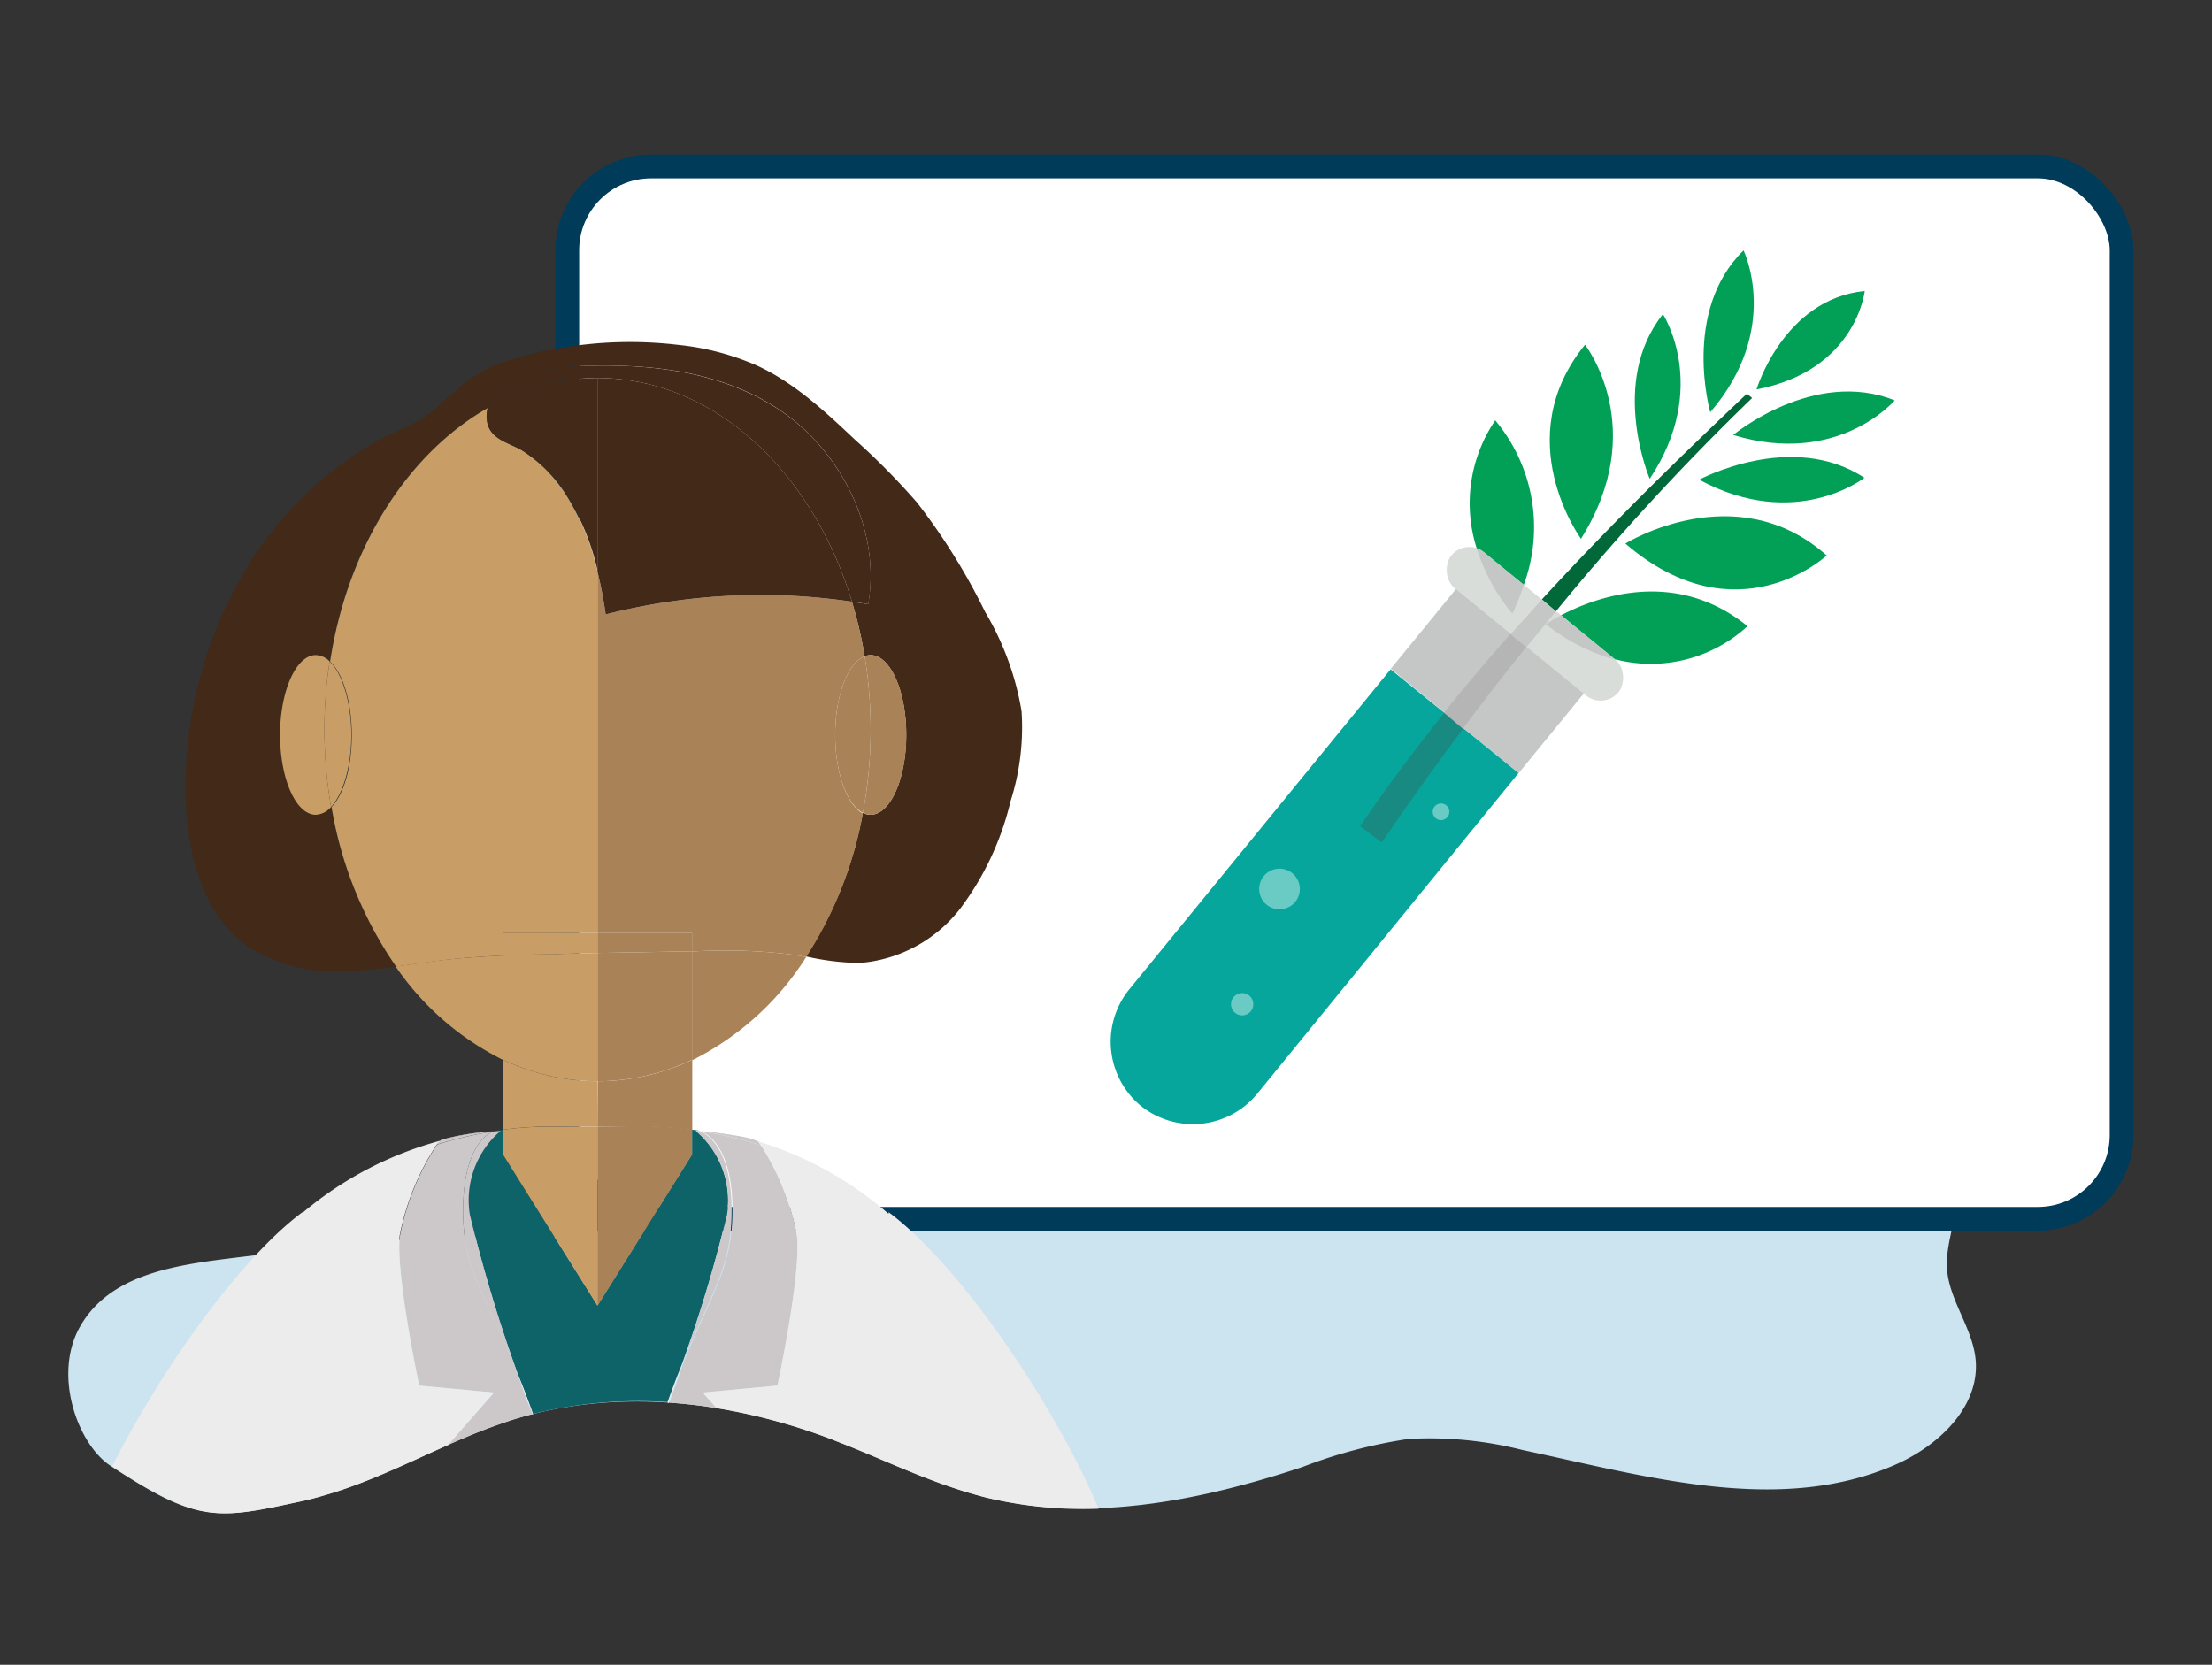 <svg xmlns="http://www.w3.org/2000/svg" viewBox="0 0 186 140"><rect x="0" y="0" width="186" height="140" fill="#333333" stroke="none"/><defs><style>.cls-1{fill:#cce3f0;}.cls-2{fill:#fff;stroke:#013b5a;stroke-miterlimit:10;stroke-width:2px;}.cls-3{fill:#0d6368;}.cls-4{fill:#422918;}.cls-5{fill:#c99d66;}.cls-6{fill:#a98258;}.cls-7{fill:#ececec;}.cls-8{fill:#ccc8ca;}.cls-9{fill:#07a69c;}.cls-10{fill:#198a82;}.cls-11{fill:#c5c7c6;}.cls-12{fill:#d9ddda;}.cls-13{fill:#006839;}.cls-14{fill:#b4b5b4;}.cls-15{fill:#02a056;}.cls-16{fill:#6acac4;}.cls-17{fill:none;}</style></defs><title>Recurso 9</title><g id="Capa_2" data-name="Capa 2"><g id="Layer_1" data-name="Layer 1"><path class="cls-1" d="M152.52,93.21c-3.71.32-7.41,1.73-11.08,1-4-.76-7.22-3.89-11.21-4.66s-8.21,1-12.24,2.2a37.8,37.8,0,0,1-17.53.74c-5-1-9.78-3-14.84-3-4.54,0-8.94,1.5-13.13,3.25a126.62,126.62,0,0,0-15.56,7.74,26.06,26.06,0,0,1-6.23,3A25.65,25.65,0,0,1,44,104a140.11,140.11,0,0,0-21.17,1.38c-6,.85-13.12.94-16.1,6.18-2.34,4.13-.13,10,2.61,11.74,7.38,4.84,8.88,4.49,16.1,2.92,6.25-1.36,11.77-5,17.89-6.89,8.5-2.59,17.81-1.55,26.14,1.54,4.41,1.64,8.63,3.84,13.2,5,8.82,2.23,18.17.37,26.82-2.49a41.84,41.84,0,0,1,8.94-2.37,31.75,31.75,0,0,1,9.59.93c10.44,2.22,21.66,5.53,31.43,1.2,3.58-1.59,7-4.83,6.68-8.74-.23-2.72-2.27-5.06-2.42-7.79-.18-3.43,2.76-7.8-.7-10.51-2.45-1.91-7.57-3.12-10.52-2.88"/><rect class="cls-2" x="47.7" y="14" width="130.7" height="88.5" rx="7.05" ry="7.05"/><path class="cls-3" d="M61.13,102.15a7.66,7.66,0,0,0-2.61-7.05l.34,0h0L58.19,95v2.07l-7.95,12.71h0L42.3,97.11V95l-.81.14h0l.62-.05a7.66,7.66,0,0,0-2.61,7.05,127.51,127.51,0,0,0,4,13.32c.42,1,.86,2.17,1.32,3.45a36.75,36.75,0,0,1,11.31-1c.43-1.21.85-2.29,1.24-3.27A118.41,118.41,0,0,0,61.13,102.15Z"/><path class="cls-4" d="M26.55,68.52c-1.64,0-3-3-3-6.72s1.34-6.71,3-6.71a1.7,1.7,0,0,1,1.17.53C29.18,46.05,34.23,38.14,41,34.3c.72-3,6.22-3.46,8.06-3.52,5.71-.2,11.65.43,16.57,3.74S74.12,44.4,73,50.81l-1.37-.21a35.68,35.68,0,0,1,1.07,4.59,1.44,1.44,0,0,1,.5-.1c1.65,0,3,3,3,6.71s-1.34,6.72-3,6.72a1.52,1.52,0,0,1-.65-.16,33.16,33.16,0,0,1-4.77,12.07,21.08,21.08,0,0,0,4.52.55,11.86,11.86,0,0,0,8.48-4.62,24.47,24.47,0,0,0,4.2-9,20.42,20.42,0,0,0,.92-7.55,24,24,0,0,0-3.06-8.34,52.92,52.92,0,0,0-5.73-9.21A59.66,59.66,0,0,0,71.92,37c-2.56-2.41-5.18-4.87-8.39-6.31A22.12,22.12,0,0,0,57,29,34.37,34.37,0,0,0,42.5,30.4c-2.52.83-3.92,2.12-5.77,3.88-1.48,1.4-3.51,1.94-5.28,2.95A30.73,30.73,0,0,0,21.2,47a36,36,0,0,0-5.6,19.22c0,5,1.22,10.64,5.39,13.46a13.66,13.66,0,0,0,7.93,2,39.71,39.71,0,0,0,4.35-.39,33.13,33.13,0,0,1-5.43-13.42A1.79,1.79,0,0,1,26.55,68.52Z"/><path class="cls-5" d="M50.24,94.74V90.93h0a18.5,18.5,0,0,1-7.94-1.81V95a32.59,32.59,0,0,1,4.21-.27Z"/><path class="cls-5" d="M50.24,109.81V94.74H46.51A32.59,32.59,0,0,0,42.3,95v2.1Z"/><path class="cls-6" d="M50.24,94.74H54a32.46,32.46,0,0,1,4.21.3V89.12a18.51,18.51,0,0,1-7.95,1.81Z"/><path class="cls-6" d="M50.24,94.74v15.08h0l7.95-12.71V95a32.46,32.46,0,0,0-4.21-.3Z"/><polygon class="cls-6" points="50.24 90.94 50.24 90.94 50.24 90.94 50.24 94.74 50.24 94.74 50.24 90.94"/><rect class="cls-6" x="50.24" y="94.74" height="15.08"/><path class="cls-5" d="M37.18,80.74c-1.31.16-2.61.36-3.91.54a23.71,23.71,0,0,0,9,7.84V80.36C40.59,80.44,38.88,80.55,37.18,80.74Z"/><path class="cls-5" d="M42.3,80.36V78.47h7.94V48.06a20.45,20.45,0,0,0-2.78-6.67A12.1,12.1,0,0,0,44,37.94c-1.08-.7-2.87-.92-3.05-2.63a3,3,0,0,1,.07-1c-6.75,3.84-11.8,11.75-13.26,21.32,1.07,1,1.82,3.4,1.82,6.18s-.69,5-1.7,6.06a33.13,33.13,0,0,0,5.43,13.42c1.3-.18,2.6-.38,3.91-.54C38.88,80.55,40.59,80.44,42.3,80.36Z"/><polygon class="cls-5" points="50.24 90.94 50.24 90.94 50.24 90.94 50.24 90.94"/><path class="cls-5" d="M50.24,80.14l-3.62.09c-1.44,0-2.88.07-4.32.13v8.76a18.5,18.5,0,0,0,7.94,1.81Z"/><path class="cls-5" d="M42.3,78.47v1.89c1.44-.06,2.88-.1,4.32-.13l3.62-.09V78.47Z"/><path class="cls-6" d="M58.51,80h-.32v9.17a24,24,0,0,0,9.6-8.69l-1.16-.2A45.86,45.86,0,0,0,58.51,80Z"/><path class="cls-6" d="M70.23,61.8c0-3.32,1.07-6.07,2.48-6.61a35.68,35.68,0,0,0-1.07-4.59,52.79,52.79,0,0,0-20.71,1.07,36.29,36.29,0,0,0-.69-3.6v30.4h7.95V80h.32a45.86,45.86,0,0,1,8.12.28l1.16.2a33.16,33.16,0,0,0,4.77-12.07C71.22,67.69,70.23,65,70.23,61.8Z"/><polygon class="cls-6" points="50.24 90.94 50.24 90.94 50.24 90.94 50.24 90.94"/><rect class="cls-6" x="50.24" y="78.47"/><path class="cls-6" d="M50.24,80.14V90.93a18.51,18.51,0,0,0,7.95-1.81V80Z"/><path class="cls-6" d="M58.19,80V78.47H50.24v1.67Z"/><polygon class="cls-6" points="50.24 90.94 50.24 90.94 50.24 80.14 50.24 80.14 50.24 90.94"/><polygon class="cls-6" points="50.24 80.14 50.24 80.14 50.24 78.47 50.24 78.47 50.24 80.14"/><polygon class="cls-6" points="50.24 48.06 50.24 48.06 50.24 78.47 50.24 78.47 50.24 48.06"/><polygon class="cls-6" points="50.24 80.14 50.24 80.14 50.24 90.94 50.24 90.94 50.24 90.94 50.24 80.14"/><polygon class="cls-6" points="50.24 78.47 50.24 78.47 50.24 78.47 50.24 80.14 50.24 80.14 50.24 78.47"/><path class="cls-5" d="M26.55,55.09c-1.64,0-3,3-3,6.71s1.34,6.72,3,6.72a1.79,1.79,0,0,0,1.29-.66,38.25,38.25,0,0,1-.56-6.5,37.27,37.27,0,0,1,.44-5.74A1.7,1.7,0,0,0,26.55,55.09Z"/><path class="cls-5" d="M27.84,67.86c1-1.09,1.7-3.39,1.7-6.06s-.75-5.16-1.82-6.18a37.27,37.27,0,0,0-.44,5.74A38.25,38.25,0,0,0,27.84,67.86Z"/><path class="cls-6" d="M72.56,68.36a1.52,1.52,0,0,0,.65.16c1.65,0,3-3,3-6.72s-1.34-6.71-3-6.71a1.44,1.44,0,0,0-.5.1,38.16,38.16,0,0,1-.15,13.17Z"/><path class="cls-6" d="M70.23,61.8c0,3.21,1,5.89,2.33,6.56a38.16,38.16,0,0,0,.15-13.17C71.3,55.73,70.23,58.48,70.23,61.8Z"/><path class="cls-4" d="M50.24,31.79h0c9.74,0,18.06,7.8,21.4,18.81l1.37.21c1.11-6.41-2.48-13-7.4-16.29S54.75,30.58,49,30.78c-1.84.06-7.34.56-8.06,3.52a18.67,18.67,0,0,1,9.26-2.51Z"/><polygon class="cls-4" points="50.24 31.79 50.24 31.79 50.24 31.79 50.24 31.79"/><path class="cls-4" d="M41,34.3a3,3,0,0,0-.07,1c.18,1.71,2,1.93,3.05,2.63a12.1,12.1,0,0,1,3.5,3.45,20.45,20.45,0,0,1,2.78,6.67V31.79A18.67,18.67,0,0,0,41,34.3Z"/><path class="cls-4" d="M50.24,31.79V48.07a36.29,36.29,0,0,1,.69,3.6A52.79,52.79,0,0,1,71.64,50.6C68.3,39.59,60,31.79,50.24,31.79Z"/><polygon class="cls-4" points="50.24 31.79 50.24 31.79 50.24 31.79 50.24 31.79"/><polygon class="cls-4" points="50.24 31.79 50.24 31.79 50.24 31.79 50.24 48.06 50.24 48.06 50.24 31.79"/><path class="cls-7" d="M41.49,95.15h0l-.26,0,.21,0Z"/><path class="cls-7" d="M44.64,118.62c0,.09.08.2.12.32l.07,0c-.46-1.28-.9-2.42-1.32-3.45C44,117,44.46,118.15,44.64,118.62Z"/><path class="cls-7" d="M41.48,95.15h0Z"/><path class="cls-7" d="M59.82,95.21c-.34,0-.69-.09-1-.11l.07,0h0Z"/><path class="cls-7" d="M56.14,118h.08c.27-.74.68-1.89,1.16-3.28C57,115.66,56.57,116.74,56.14,118Z"/><path class="cls-7" d="M58.88,95.13h0Z"/><path class="cls-8" d="M37.13,95.86a25.18,25.18,0,0,1,4.11-.69A18.22,18.22,0,0,0,37.13,95.86Z"/><path class="cls-8" d="M38.94,101.84c0,5,1.81,6.83,4.57,13.63a127.51,127.51,0,0,1-4-13.32A7.66,7.66,0,0,1,42.1,95.1l-.62.05C41.3,95.21,38.94,96.1,38.94,101.84Z"/><path class="cls-8" d="M36.72,96.26a33.89,33.89,0,0,1,4.73-1.11l-.21,0a25.18,25.18,0,0,0-4.11.69A.38.38,0,0,0,37,96,2.27,2.27,0,0,0,36.72,96.26Z"/><path class="cls-8" d="M43.51,115.47c-2.76-6.8-4.57-8.61-4.57-13.63,0-5.74,2.36-6.63,2.54-6.69h0a33.89,33.89,0,0,0-4.73,1.11,21.38,21.38,0,0,0-3.11,7.62c-.41,3.18,1.63,12.64,1.63,12.64l6.29.59-3.92,4.41,0,0a51.7,51.7,0,0,1,5.73-2.21c.46-.14.93-.27,1.4-.39,0-.12-.08-.23-.12-.32C44.46,118.15,44,117,43.51,115.47Z"/><path class="cls-8" d="M63.67,96c-.36-.35-2.44-.62-3.85-.76a24.88,24.88,0,0,1,3.86.77Z"/><path class="cls-8" d="M61.13,102.15a118.41,118.41,0,0,1-3.75,12.53c2.52-6.24,4.14-8.08,4.14-12.93,0-5.39-2.23-6.47-2.66-6.62l-.34,0A7.66,7.66,0,0,1,61.13,102.15Z"/><path class="cls-8" d="M64,96.33a4.11,4.11,0,0,0-.27-.35,24.88,24.88,0,0,0-3.86-.77l-.94-.08A31.72,31.72,0,0,1,64,96.33Z"/><path class="cls-8" d="M65.38,116.52s2-9.46,1.63-12.64A21.21,21.21,0,0,0,64,96.33a31.72,31.72,0,0,0-5.07-1.2h0c.43.15,2.66,1.23,2.66,6.62,0,4.85-1.62,6.69-4.14,12.93-.48,1.39-.89,2.54-1.16,3.28,1.35.09,2.7.25,4,.46l-1.17-1.31Z"/><path class="cls-7" d="M41.53,117.11l-6.29-.59s-2-9.46-1.63-12.64a21.38,21.38,0,0,1,3.11-7.62A2.27,2.27,0,0,1,37,96a.38.38,0,0,1,.17-.11A30.14,30.14,0,0,0,25.43,102v-.06c-5.36,4-12,13.44-16,21.38,6.43,4.2,8.4,4.47,13.57,3.43l2.52-.53c.55-.12,1.1-.28,1.64-.44a37.3,37.3,0,0,0,3.69-1.26c2.3-.91,4.56-2,6.83-3l0,0Z"/><path class="cls-7" d="M74.72,101.94l0,.14a30,30,0,0,0-11-6.1,4.11,4.11,0,0,1,.27.35A21.21,21.21,0,0,1,67,103.88c.41,3.18-1.63,12.64-1.63,12.64l-6.29.59,1.17,1.31a49.74,49.74,0,0,1,9.24,2.45c.36.13.71.28,1.07.42.88.34,1.76.7,2.64,1.07,2.08.88,4.15,1.77,6.27,2.52,1.06.37,2.13.7,3.22,1a34.77,34.77,0,0,0,9.69,1C88.81,118.39,80.9,106.54,74.72,101.94Z"/><path class="cls-9" d="M127.7,65l-22,27a7,7,0,0,1-9.77,1h0a7,7,0,0,1-1-9.77l22-26.94"/><path class="cls-10" d="M121.46,59.93c-2.47,3.07-4.86,6.27-7.1,9.55l1.83,1.37c2.2-3.24,4.53-6.49,6.87-9.61"/><rect class="cls-11" x="118.48" y="51.95" width="13.88" height="9.79" transform="translate(64.28 -66.54) rotate(39.26)"/><rect class="cls-12" x="119.99" y="50.51" width="18.16" height="3.9" rx="1.95" ry="1.95" transform="translate(62.33 -69.84) rotate(39.26)"/><path class="cls-13" d="M147.33,33.47l-.44-.36c-4.89,4.61-11,10.52-17.24,17.3l1.18,1A206.54,206.54,0,0,1,147.33,33.47Z"/><path class="cls-11" d="M128.37,54.41c.82-1,1.64-2,2.46-3l-1.18-1c-.87,1-1.74,1.92-2.61,2.91"/><path class="cls-14" d="M127,53.32c-1.88,2.13-3.75,4.34-5.58,6.61L123,61.28c1.76-2.35,3.55-4.65,5.34-6.87"/><path class="cls-15" d="M147.7,32.75s2.27-7.59,9.1-8.28C156.8,24.47,156.1,31.15,147.7,32.75Z"/><path class="cls-15" d="M143.81,34.67s-2.43-8.49,2.8-13.61C146.61,21.06,149.83,27.66,143.81,34.67Z"/><path class="cls-15" d="M145.74,36.58s6.78-5.64,13.58-2.91C159.32,33.67,154.57,39.27,145.74,36.58Z"/><path class="cls-15" d="M138.72,40.27s-3.46-8.13,1.11-13.85C139.83,26.42,143.83,32.57,138.72,40.27Z"/><path class="cls-15" d="M142.88,40.34s7.77-4.18,13.89-.16C156.77,40.18,151,44.73,142.88,40.34Z"/><path class="cls-15" d="M132.94,45.31s-6.13-8.37.34-16.32C133.28,29,138.78,36,132.94,45.31Z"/><path class="cls-15" d="M136.67,45.71s9.3-5.78,16.93,1C153.6,46.74,146,53.75,136.67,45.71Z"/><path class="cls-15" d="M128.13,49.18a14,14,0,0,0-2.4-13.83,12.41,12.41,0,0,0-1.56,10.76,1.81,1.81,0,0,1,.61.33Z"/><path class="cls-15" d="M146.94,52.66c-6.16-5-12.92-2.36-15.67-.92l4.55,3.72.05,0A12,12,0,0,0,146.94,52.66Z"/><path class="cls-11" d="M128.13,49.18l-3.35-2.74a1.81,1.81,0,0,0-.61-.33,16,16,0,0,0,3,5.5A18.9,18.9,0,0,0,128.13,49.18Z"/><path class="cls-11" d="M131.27,51.74a13.33,13.33,0,0,0-1.29.75,16.35,16.35,0,0,0,5.89,3l-.05,0Z"/><circle class="cls-16" cx="107.59" cy="74.76" r="1.71"/><circle class="cls-16" cx="104.45" cy="84.45" r="0.94"/><circle class="cls-16" cx="121.17" cy="68.27" r="0.7"/><rect class="cls-17" width="186" height="140"/></g></g></svg>
